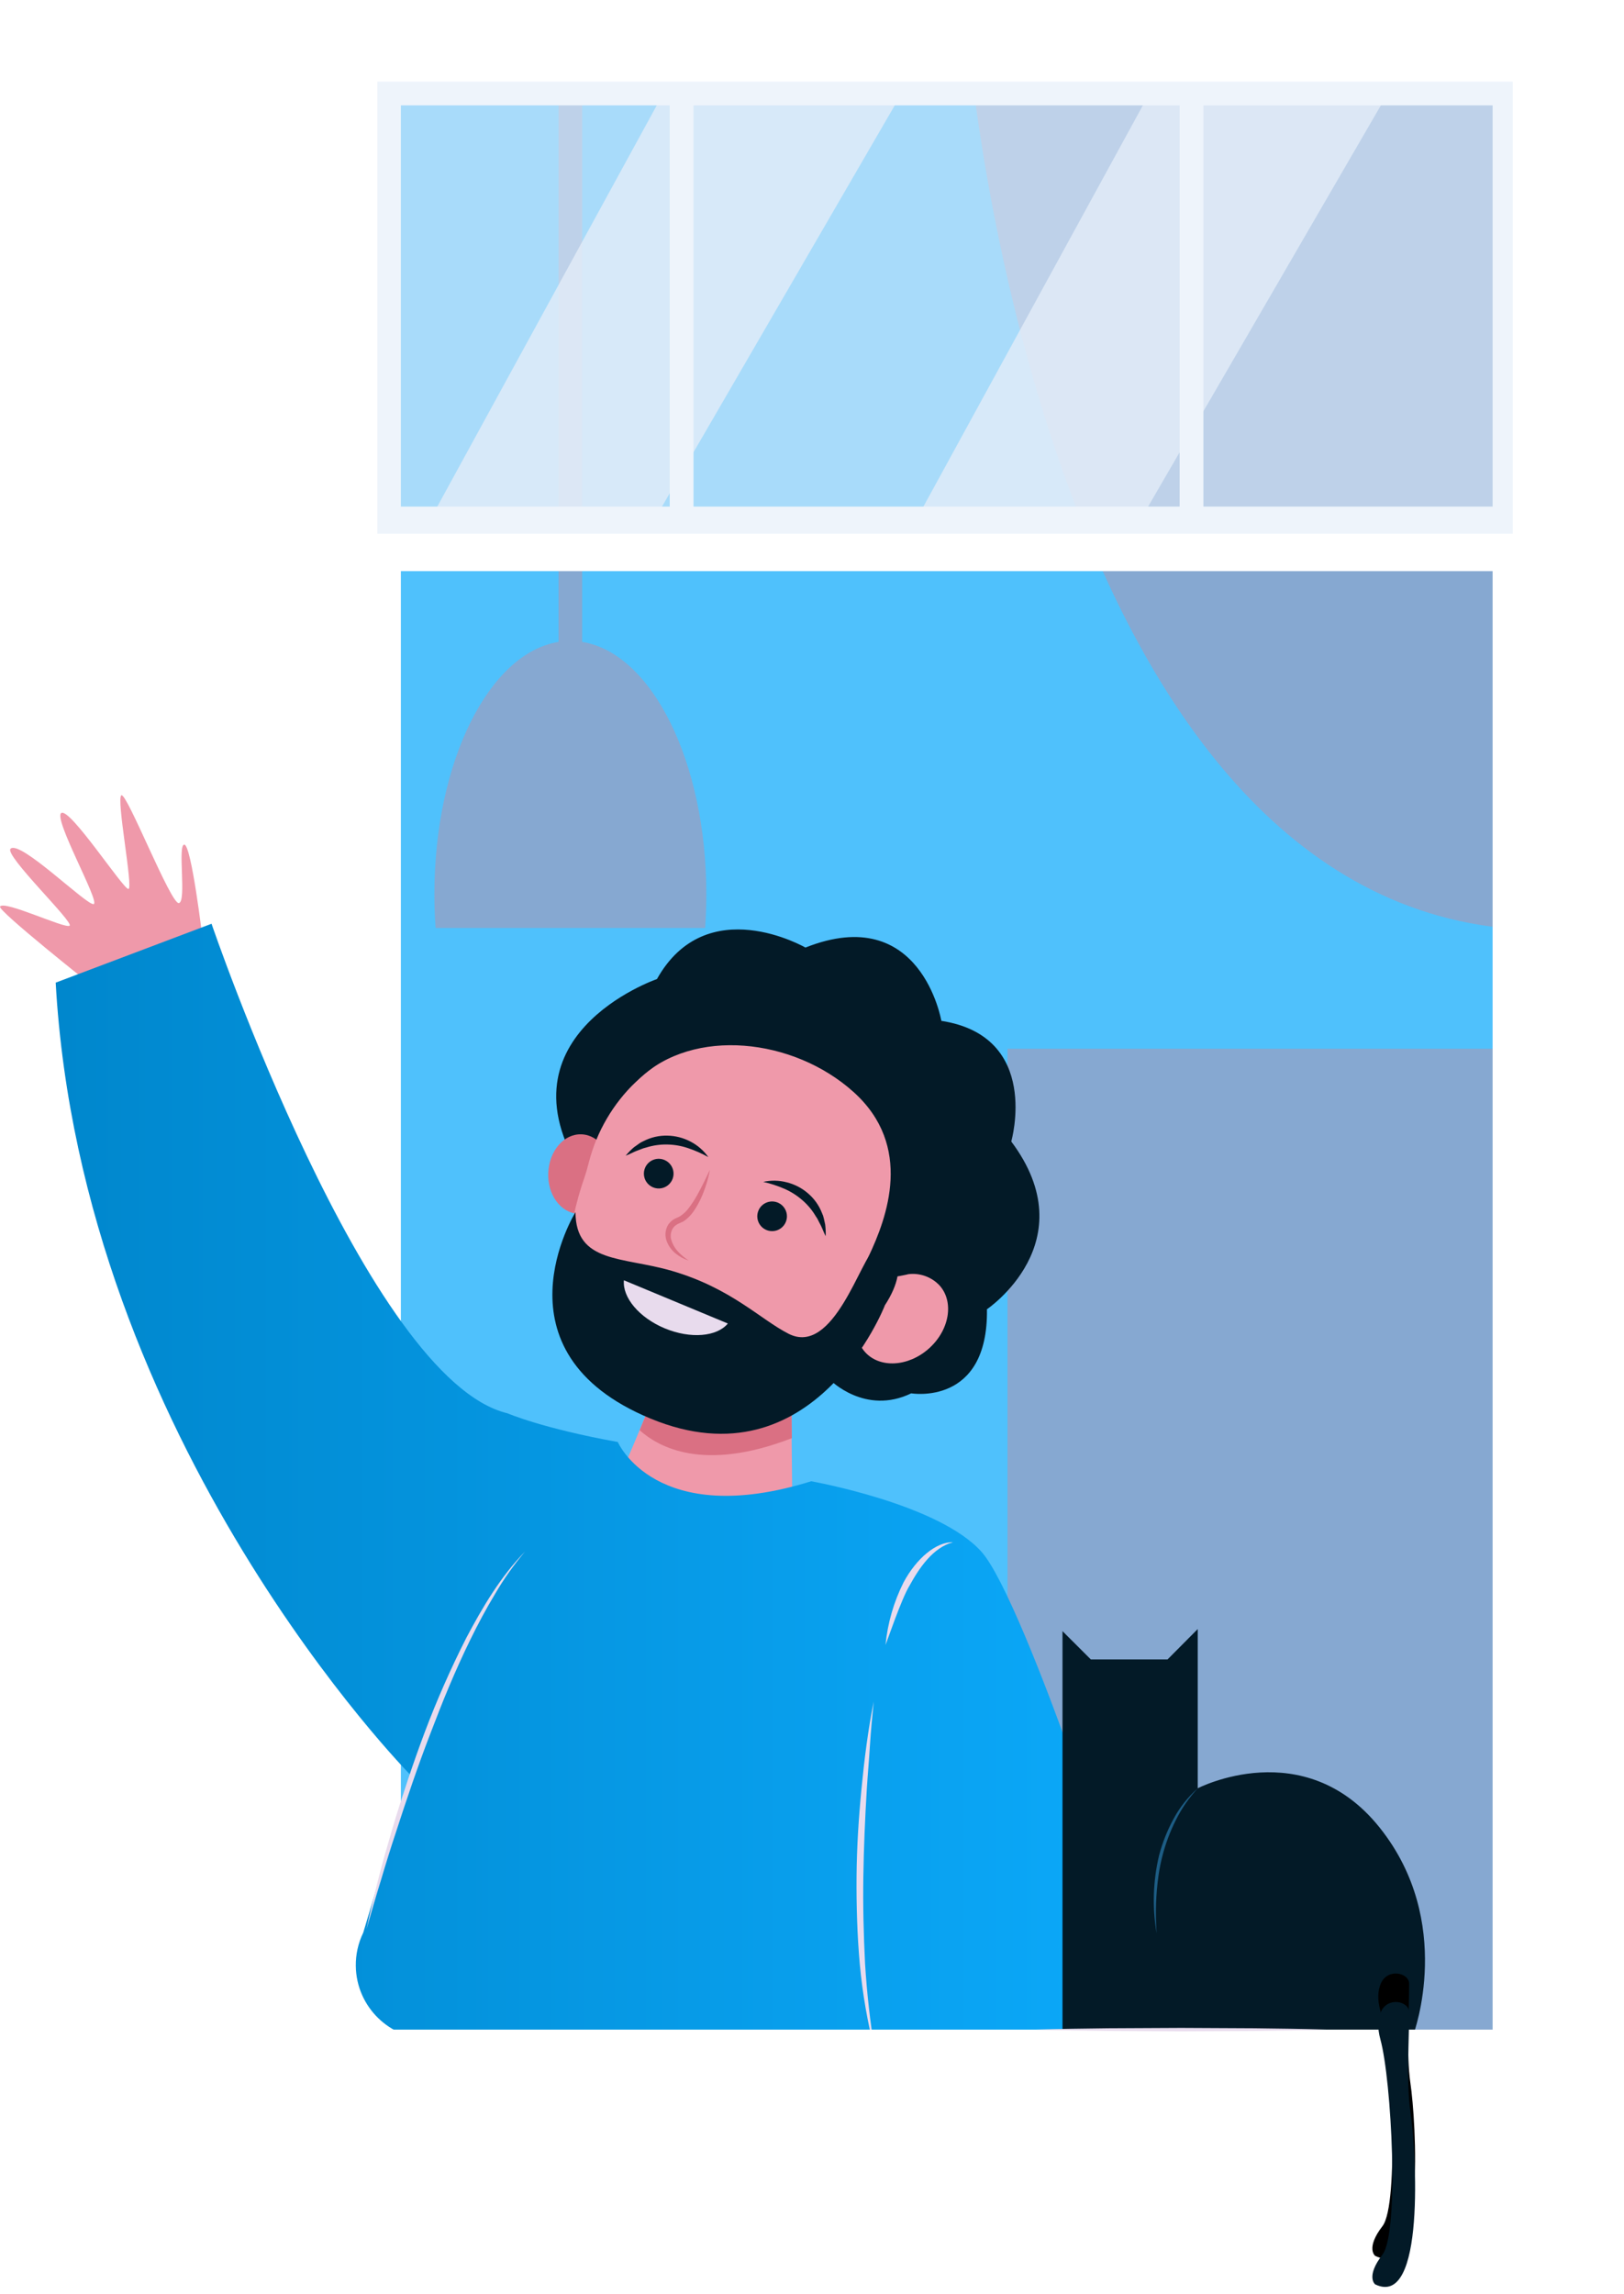 <?xml version="1.0" encoding="UTF-8"?>
<svg width="114px" height="161px" viewBox="0 0 114 161" version="1.1" xmlns="http://www.w3.org/2000/svg" xmlns:xlink="http://www.w3.org/1999/xlink">
    <title>Group 4</title>
    <defs>
        <linearGradient x1="101.854%" y1="50%" x2="0.25%" y2="50%" id="linearGradient-1">
            <stop stop-color="#0CAAFB" offset="0%"></stop>
            <stop stop-color="#0087CD" offset="100%"></stop>
        </linearGradient>
        <path d="M98.918,141.239 C98.92,143.027 98.716,146.239 99.003,148.181 C99.415,150.976 100.076,162.069 96.529,160.335 C96.529,160.335 95.849,159.803 97.045,158.251 C98.24,156.699 97.684,145.986 96.9,143.147 C96.671,142.314 96.728,141.694 96.924,141.232 C97.396,140.119 98.917,140.454 98.918,141.239 Z" id="path-2"></path>
        <filter x="-33.3%" y="-15.0%" width="166.7%" height="120.0%" filterUnits="objectBoundingBox" id="filter-3">
            <feOffset dx="0" dy="-2" in="SourceAlpha" result="shadowOffsetOuter1"></feOffset>
            <feColorMatrix values="0 0 0 0 0.028   0 0 0 0 0.195   0 0 0 0 0.289  0 0 0 1 0" type="matrix" in="shadowOffsetOuter1"></feColorMatrix>
        </filter>
    </defs>
    <g id="PackUpp" stroke="none" stroke-width="1" fill="none" fill-rule="evenodd">
        <g id="Home" transform="translate(-717, -3512)" fill-rule="nonzero">
            <g id="Group-4" transform="translate(717, 3512)">
                <g id="komsu">
                    <rect id="Rectangle" fill="#4FC1FC" x="25.617" y="1.352" width="81.451" height="145.084"></rect>
                    <path d="M55.521,95.955 L55.627,106.611 C55.627,106.611 45.077,106.081 45.027,105.71 C44.976,105.339 43.487,103.378 43.701,103.113 C43.916,102.848 46.087,97.473 46.087,97.473 L55.521,95.955 Z" id="Path" fill="#EF99AA"></path>
                    <path d="M40.866,45.056 L40.866,3.474 L39.209,3.474 L39.209,45.056 C34.325,45.837 30.493,53.467 30.493,62.764 C30.493,63.57 30.521,64.36 30.578,65.136 L49.497,65.136 C49.554,64.359 49.582,63.568 49.582,62.764 C49.582,53.467 45.75,45.837 40.866,45.056 Z" id="Path" fill="#EF7A81" opacity="0.35" style="mix-blend-mode: multiply;"></path>
                    <path d="M68.035,3.474 C68.035,3.474 73.126,62.666 106.216,65.197 L106.852,2.414 L68.035,3.474 Z" id="Path" fill="#EF7A81" opacity="0.35" style="mix-blend-mode: multiply;"></path>
                    <rect id="Rectangle" fill="#EF7A81" opacity="0.35" style="mix-blend-mode: multiply;" x="70.725" y="73.611" width="35.494" height="72.4"></rect>
                    <path d="M44.902,100.386 C46.177,101.526 49.304,103.375 55.585,100.943 L55.534,95.955 L46.097,97.473 C46.097,97.473 45.488,98.947 44.902,100.386 Z" id="Path" fill="#DA7083"></path>
                    <polygon id="Path" fill="#E3ECF9" opacity="0.8" style="mix-blend-mode: overlay;" points="47.746 4.391 30.307 36.27 46.057 36.27 64.193 5.011"></polygon>
                    <polygon id="Path" fill="#E3ECF9" opacity="0.8" style="mix-blend-mode: overlay;" points="81.869 4.391 64.431 36.27 80.181 36.27 98.316 5.011"></polygon>
                    <path d="M108.557,149.359 L24.36,149.359 L24.36,3.599 L108.557,3.599 L108.557,149.359 Z M28.14,145.582 L104.777,145.582 L104.777,7.378 L28.14,7.378 L28.14,145.582 Z" id="Shape" fill="#FFFFFF"></path>
                    <rect id="Rectangle" fill="#FFFFFF" x="21.241" y="0" width="89.722" height="7.397" rx="1.28"></rect>
                    <rect id="Rectangle" fill="#FFFFFF" x="21.957" y="35.555" width="88.291" height="4.534" rx="0.784"></rect>
                    <rect id="Rectangle" fill="#FFFFFF" transform="translate(47.846, 21.959) rotate(-90) translate(-47.846, -21.959) " x="30.186" y="21.125" width="35.322" height="1.67"></rect>
                    <rect id="Rectangle" fill="#FFFFFF" transform="translate(83.64, 21.959) rotate(-90) translate(-83.64, -21.959) " x="65.979" y="21.125" width="35.322" height="1.67"></rect>
                    <path d="M14.213,65.825 C14.213,65.825 13.436,59.322 12.941,59.284 C12.445,59.247 13.118,63.315 12.551,63.387 C11.984,63.458 8.91,55.643 8.523,55.821 C8.136,55.998 9.371,62.361 9.016,62.396 C8.661,62.43 4.951,56.74 4.314,57.058 C3.678,57.376 7.036,63.315 6.578,63.456 C6.119,63.596 1.439,58.956 0.745,59.568 C0.249,59.992 5.234,64.765 4.882,64.977 C4.529,65.189 0.281,63.164 0.003,63.633 C-0.167,63.92 6.472,69.183 6.472,69.183 C6.472,69.183 10.89,69.114 11.102,69.148 C11.314,69.183 14.213,65.825 14.213,65.825 Z" id="Path" fill="#EF99AA"></path>
                    <path d="M14.849,64.837 C14.849,64.837 25.773,96.853 35.626,99.199 C35.626,99.199 38.064,100.259 43.367,101.213 C43.367,101.213 46.018,107.364 56.944,103.969 C56.944,103.969 65.955,105.559 68.928,108.954 C71.902,112.349 80.17,136.741 80.807,142.468 L30.237,143.119 C27.368,143.156 25.013,140.86 24.976,137.991 C24.965,137.182 25.144,136.382 25.497,135.655 L25.497,135.655 L25.497,135.655 L28.821,124.59 C28.821,124.59 5.719,101.213 3.909,68.971 L14.849,64.837 Z" id="Path" fill="url(#linearGradient-1)"></path>
                    <path d="M25.728,135.4 C25.969,134.228 26.264,133.066 26.554,131.903 C26.845,130.739 27.185,129.586 27.52,128.434 C27.856,127.283 28.227,126.14 28.608,124.995 C28.989,123.85 29.389,122.718 29.813,121.587 C30.664,119.328 31.641,117.112 32.74,114.947 C33.877,112.807 35.127,110.675 36.859,108.898 C36.065,109.836 35.359,110.834 34.749,111.883 C34.12,112.926 33.553,113.989 33.022,115.074 C32.49,116.158 31.997,117.255 31.529,118.363 C31.06,119.47 30.628,120.592 30.196,121.717 C29.331,123.959 28.563,126.234 27.822,128.518 C27.444,129.656 27.085,130.802 26.746,131.955 C26.39,133.096 26.059,134.249 25.728,135.4 Z" id="Path" fill="#E8DBED"></path>
                    <path d="M66.898,108.249 C65.504,108.61 64.529,110.046 63.848,111.292 C63.289,112.187 62.258,115.24 62.16,115.46 C62.308,113.93 62.738,112.44 63.427,111.066 C64.333,109.375 65.73,108.209 66.898,108.249 Z" id="Path" fill="#E8DBED"></path>
                    <path d="M61.333,119.428 C61.235,120.451 61.129,121.473 61.068,122.496 C61.007,123.519 60.912,124.542 60.848,125.565 C60.723,127.614 60.636,129.663 60.604,131.711 C60.572,133.76 60.623,135.806 60.726,137.852 C60.853,139.899 61.083,141.939 61.415,143.963 C60.898,141.963 60.544,139.925 60.355,137.867 C60.172,135.814 60.111,133.752 60.127,131.69 C60.143,129.628 60.278,127.572 60.477,125.523 C60.676,123.474 60.928,121.447 61.333,119.428 Z" id="Path" fill="#E8DBED"></path>
                    <path d="M74.584,142.752 L74.584,114.488 L76.574,116.475 L81.957,116.475 L84.077,114.342 L84.077,125.518 C84.077,125.518 91.545,121.646 96.845,128.274 C102.146,134.902 99.231,142.752 99.231,142.752 L74.584,142.752 Z" id="Path" fill="#031A27"></path>
                    <rect id="Rectangle" fill="#FFFFFF" x="18.615" y="142.458" width="94.972" height="7.397" rx="1.28"></rect>
                    <g id="Path">
                        <use fill="black" fill-opacity="1" filter="url(#filter-3)" xlink:href="#path-2"></use>
                        <use fill="#031A27" xlink:href="#path-2"></use>
                    </g>
                    <path d="M84.082,125.518 C83.464,126.183 82.945,126.935 82.542,127.749 C82.135,128.557 81.817,129.406 81.594,130.283 C81.483,130.72 81.395,131.162 81.329,131.608 C81.136,132.958 81.09,134.324 81.191,135.684 C80.879,133.869 80.938,132.01 81.366,130.219 C81.601,129.328 81.943,128.468 82.383,127.659 C82.818,126.85 83.393,126.125 84.082,125.518 L84.082,125.518 Z" id="Path" fill="#1D5D85"></path>
                    <path d="M72.676,142.455 C74.383,142.405 76.089,142.383 77.793,142.362 L82.911,142.336 L88.028,142.362 L90.586,142.397 C91.439,142.415 92.292,142.428 93.146,142.455 C92.292,142.481 91.439,142.495 90.586,142.513 L88.028,142.548 L82.911,142.574 L77.793,142.545 C76.089,142.527 74.383,142.505 72.676,142.455 Z" id="Path" fill="#E8DBED"></path>
                    <path d="M58.264,96.853 C58.264,96.853 60.729,99.363 63.965,97.797 C63.965,97.797 69.376,98.719 69.281,91.895 C69.281,91.895 76.272,87.178 70.988,80.12 C70.988,80.12 73.108,72.742 66.08,71.653 C66.08,71.653 64.656,63.284 56.539,66.509 C56.539,66.509 49.601,62.499 46.116,68.719 C46.116,68.719 34.341,72.769 41.178,82.86 L58.264,96.853 Z" id="Path" fill="#031A27"></path>
                    <path d="M42.941,82.487 C42.885,84.029 41.838,85.24 40.606,85.195 C39.374,85.15 38.42,83.87 38.486,82.322 C38.552,80.775 39.586,79.569 40.821,79.617 C42.056,79.664 42.996,80.952 42.941,82.487 Z" id="Path" fill="#DA7083"></path>
                    <path d="M39.88,90.268 C39.808,89.554 39.803,88.836 39.864,88.121 C40.018,86.248 40.411,84.401 41.033,82.627 C41.152,82.28 41.247,81.928 41.34,81.567 C42.464,77.206 45.948,73.85 50.349,72.891 C54.749,71.932 59.314,73.533 62.151,77.031 C64.988,80.528 65.612,85.325 63.766,89.433 C64.581,89.333 65.396,89.629 65.958,90.228 C66.989,91.386 66.649,93.368 65.202,94.656 C63.755,95.944 61.744,96.05 60.716,94.892 C60.576,94.732 60.458,94.554 60.366,94.362 C57.424,99.44 51.209,101.581 46.018,99.133 C43.562,97.97 41.64,95.917 40.643,93.39 C40.563,93.224 40.492,93.054 40.431,92.881 C40.135,92.037 39.949,91.159 39.88,90.268 L39.88,90.268 Z" id="Path" fill="#EF99AA"></path>
                    <path d="M53.258,84.928 C53.078,85.309 53.146,85.76 53.429,86.072 C53.713,86.384 54.156,86.494 54.552,86.352 C54.949,86.209 55.22,85.842 55.24,85.421 C55.26,85 55.025,84.609 54.644,84.429 C54.124,84.184 53.503,84.407 53.258,84.928 L53.258,84.928 Z" id="Path" fill="#031A27"></path>
                    <path d="M45.299,81.93 C45.118,82.311 45.185,82.764 45.468,83.076 C45.751,83.389 46.194,83.5 46.591,83.358 C46.988,83.216 47.26,82.848 47.28,82.427 C47.301,82.006 47.065,81.614 46.683,81.435 C46.434,81.317 46.148,81.303 45.888,81.396 C45.629,81.489 45.417,81.681 45.299,81.93 Z" id="Path" fill="#031A27"></path>
                    <path d="M53.579,82.956 C54.088,83.07 54.586,83.232 55.065,83.441 C55.522,83.64 55.944,83.908 56.319,84.236 C56.693,84.558 57.012,84.939 57.262,85.365 L57.368,85.524 C57.4,85.577 57.424,85.638 57.453,85.693 L57.633,86.038 C57.747,86.274 57.832,86.523 57.962,86.769 C57.971,86.495 57.958,86.22 57.925,85.948 L57.835,85.542 C57.821,85.474 57.803,85.407 57.782,85.341 L57.702,85.145 C57.495,84.611 57.159,84.136 56.724,83.764 C56.293,83.389 55.779,83.122 55.224,82.985 C54.686,82.843 54.122,82.833 53.579,82.956 L53.579,82.956 Z" id="Path" fill="#031A27"></path>
                    <path d="M49.723,81.217 C49.402,80.763 48.978,80.391 48.485,80.133 C47.98,79.865 47.419,79.72 46.847,79.709 C46.274,79.695 45.707,79.823 45.196,80.083 L45.008,80.176 C44.947,80.21 44.889,80.248 44.833,80.29 L44.494,80.531 C44.286,80.71 44.094,80.906 43.919,81.117 C44.184,81.021 44.409,80.891 44.65,80.793 L45.013,80.655 C45.074,80.634 45.133,80.605 45.193,80.589 L45.376,80.539 C45.848,80.392 46.34,80.322 46.834,80.332 C47.33,80.34 47.822,80.425 48.292,80.584 C48.788,80.749 49.267,80.961 49.723,81.217 L49.723,81.217 Z" id="Path" fill="#031A27"></path>
                    <path d="M49.834,82.108 C49.545,82.72 49.254,83.322 48.933,83.897 C48.773,84.181 48.596,84.456 48.403,84.718 C48.228,84.972 48.007,85.189 47.751,85.36 L47.661,85.407 L47.552,85.458 C47.46,85.493 47.371,85.537 47.287,85.59 C47.202,85.641 47.125,85.704 47.057,85.776 C46.983,85.844 46.922,85.924 46.874,86.011 C46.687,86.357 46.662,86.767 46.807,87.133 C46.936,87.469 47.153,87.765 47.436,87.989 C47.707,88.206 48.016,88.373 48.347,88.479 C48.069,88.299 47.814,88.086 47.589,87.843 C47.377,87.616 47.22,87.344 47.128,87.048 C47.042,86.774 47.077,86.476 47.223,86.229 C47.242,86.2 47.263,86.173 47.282,86.147 C47.303,86.12 47.326,86.095 47.351,86.072 C47.4,86.024 47.455,85.982 47.515,85.948 C47.575,85.91 47.639,85.878 47.706,85.855 L47.971,85.731 C48.274,85.528 48.532,85.266 48.729,84.959 C48.922,84.673 49.089,84.371 49.23,84.056 C49.506,83.432 49.709,82.778 49.834,82.108 L49.834,82.108 Z" id="Path" fill="#DA7083"></path>
                    <path d="M62.099,91.643 C64.158,88.495 62.383,87.106 61.413,87.668 C60.443,88.23 58.532,95.234 55.354,93.615 C53.359,92.597 51.326,90.413 47.139,89.194 C43.693,88.195 40.415,88.68 40.397,85.079 C40.397,85.079 34.328,94.884 45.676,99.572 C57.167,104.322 62.107,91.643 62.107,91.643 L62.099,91.643 Z" id="Path" fill="#031A27"></path>
                    <path d="M63.766,89.433 C63.766,89.433 59.897,90.461 60.973,88.19 C62.271,85.455 64.137,80.441 59.913,76.643 C55.688,72.845 48.67,72.095 44.857,75.721 C41.043,79.346 49.905,69.742 49.905,69.742 C49.905,69.742 51.167,69.262 55.352,70.248 C59.536,71.234 59.102,70.19 60.769,71.804 C62.436,73.418 64.513,74.327 65.573,76.961 C66.633,79.595 67.762,81.519 67.879,82.367 C67.996,83.216 68.865,84.832 68.409,85.913 C67.953,86.995 63.766,89.433 63.766,89.433 Z" id="Path" fill="#031A27"></path>
                    <path d="M43.797,89.862 C43.683,91.057 44.857,92.486 46.672,93.239 C48.488,93.991 50.327,93.819 51.093,92.897 L43.797,89.862 Z" id="Path" fill="#E8DBED"></path>
                </g>
                <rect id="Rectangle" fill="#E3ECF9" opacity="0.6" x="26.491" y="5.727" width="79.701" height="31.736"></rect>
            </g>
        </g>
    </g>
</svg>
